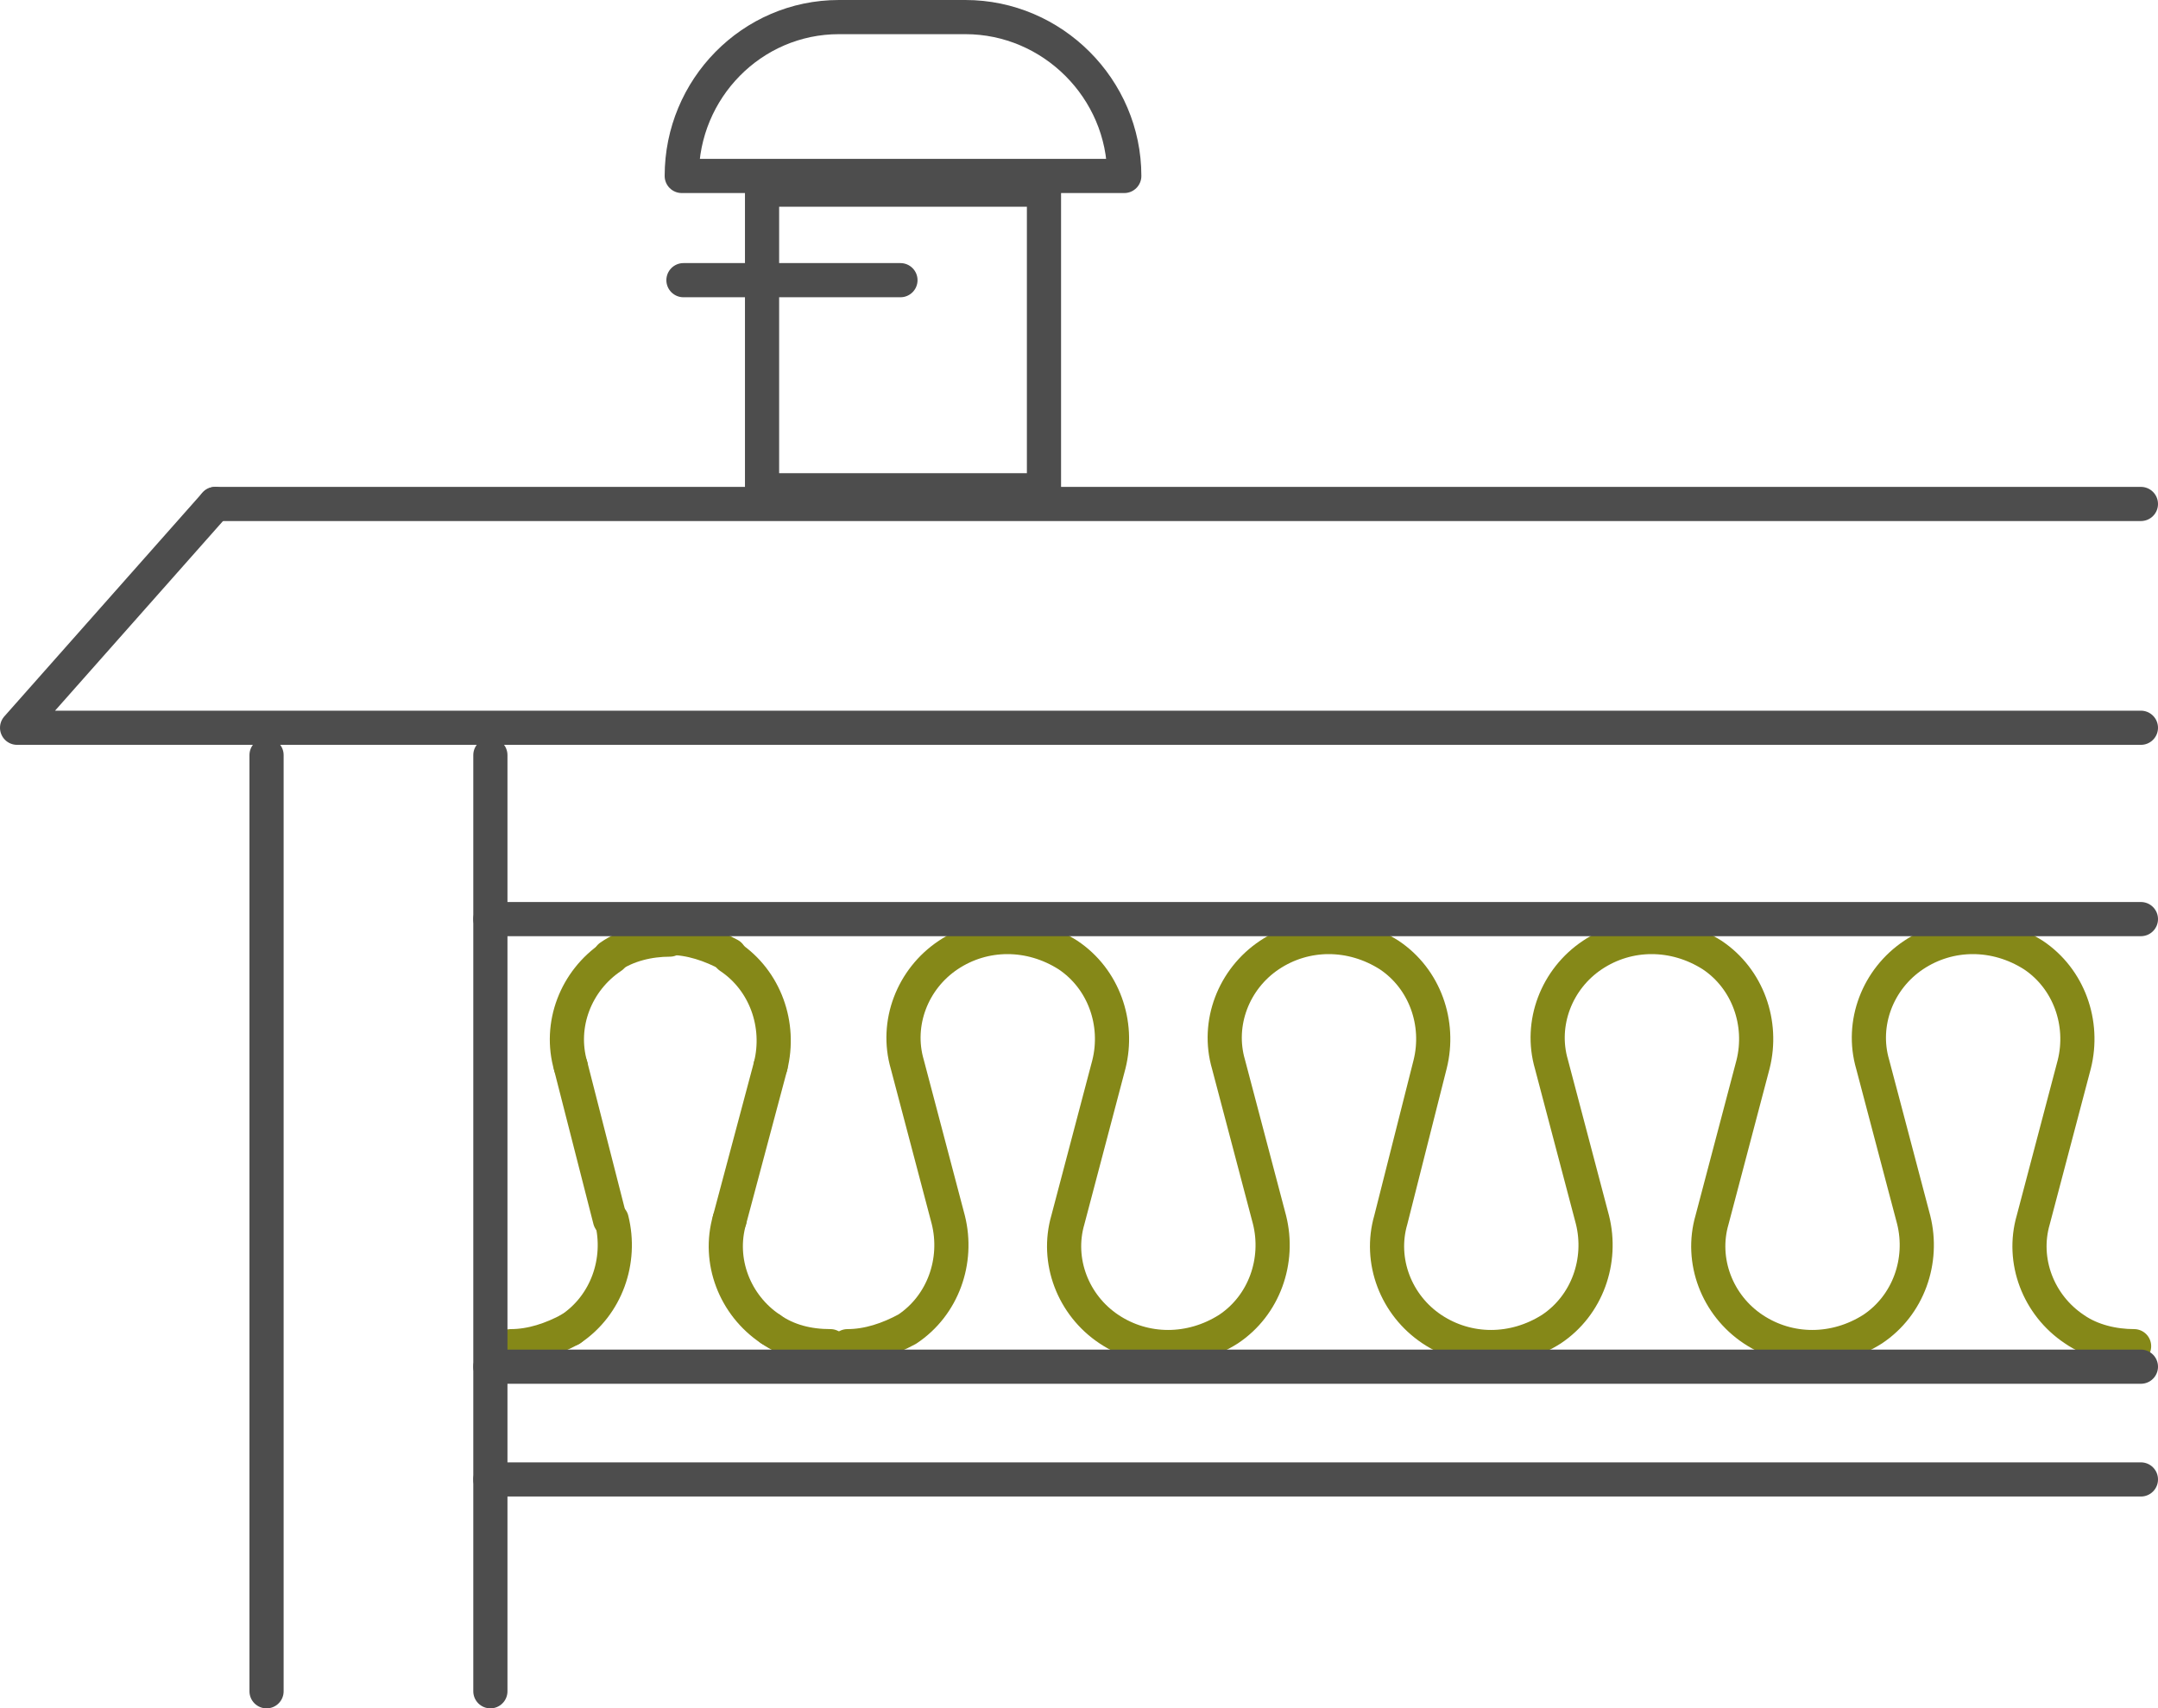 <?xml version="1.0" encoding="utf-8"?>
<!-- Generator: Adobe Illustrator 27.0.0, SVG Export Plug-In . SVG Version: 6.00 Build 0)  -->
<svg version="1.1" id="Warstwa_1" xmlns="http://www.w3.org/2000/svg" xmlns:xlink="http://www.w3.org/1999/xlink" x="0px" y="0px"
	 viewBox="0 0 126.3 100" style="enable-background:new 0 0 126.3 100;" xml:space="preserve">
<style type="text/css">
	.st0{fill:none;stroke:#858818;stroke-width:2;stroke-linecap:round;stroke-linejoin:round;}
	.st1{fill:none;stroke:#4D4D4D;stroke-width:2;stroke-linecap:round;stroke-linejoin:round;}
</style>
<path id="Path_163" class="st0" d="M49.6,78.8c1.2,0,2.4-0.4,3.5-1c2.1-1.4,3-4,2.4-6.4l-2.4-9.1c-0.7-2.4,0.3-5,2.4-6.4
	c2.1-1.4,4.8-1.4,7,0c2.1,1.4,3,4,2.4,6.4l-2.4,9.1c-0.7,2.4,0.3,5,2.4,6.4c2.1,1.4,4.8,1.4,7,0c2.1-1.4,3-4,2.4-6.4l-2.4-9.1
	c-0.7-2.4,0.3-5,2.4-6.4c2.1-1.4,4.8-1.4,7,0c2.1,1.4,3,4,2.4,6.4l-2.3,9.1c-0.7,2.4,0.3,5,2.4,6.4c2.1,1.4,4.8,1.4,7,0
	c2.1-1.4,3-4,2.4-6.4l-2.4-9.1c-0.7-2.4,0.3-5,2.4-6.4c2.1-1.4,4.8-1.4,7,0c2.1,1.4,3,4,2.4,6.4l-2.4,9.1c-0.7,2.4,0.3,5,2.4,6.4
	c2.1,1.4,4.8,1.4,7,0c2.1-1.4,3-4,2.4-6.4l-2.4-9.1c-0.7-2.4,0.3-5,2.4-6.4c2.1-1.4,4.8-1.4,7,0c2.1,1.4,3,4,2.4,6.4l-2.4,9.1
	c-0.7,2.4,0.3,5,2.4,6.4c1,0.7,2.3,1,3.5,1"/>
<path id="Path_164" class="st0" d="M45.1,77.8c1,0.7,2.2,1,3.5,1"/>
<path id="Path_165" class="st0" d="M42.7,71.4c-0.7,2.4,0.3,5,2.4,6.4"/>
<line id="Line_201" class="st0" x1="45.1" y1="62.4" x2="42.7" y2="71.4"/>
<path id="Path_166" class="st0" d="M42.7,56c2.1,1.4,3,4,2.4,6.4"/>
<path id="Path_167" class="st0" d="M39.2,54.9c1.2,0,2.4,0.4,3.5,1"/>
<path id="Path_168" class="st0" d="M35.7,56c1-0.7,2.3-1,3.5-1"/>
<path id="Path_169" class="st0" d="M33.4,62.4c-0.7-2.4,0.3-5,2.4-6.4"/>
<line id="Line_202" class="st0" x1="35.7" y1="71.4" x2="33.4" y2="62.4"/>
<path id="Path_170" class="st0" d="M33.4,77.8c2.1-1.4,3-4,2.4-6.4"/>
<path id="Path_171" class="st0" d="M29.9,78.8c1.2,0,2.4-0.4,3.5-1"/>
<line id="Line_203" class="st1" x1="15.6" y1="44.2" x2="15.6" y2="99"/>
<line id="Line_204" class="st1" x1="28.7" y1="44.2" x2="28.7" y2="99"/>
<line id="Line_205" class="st1" x1="28.7" y1="80" x2="125.3" y2="80"/>
<line id="Line_206" class="st1" x1="28.7" y1="86.6" x2="125.3" y2="86.6"/>
<line id="Line_207" class="st1" x1="28.7" y1="53.8" x2="125.3" y2="53.8"/>
<line id="Line_208" class="st1" x1="12.6" y1="29.5" x2="125.3" y2="29.5"/>
<path id="Path_172" class="st1" d="M12.6,29.5L1,42.6h124.3"/>
<rect id="Rectangle_216" x="44.6" y="11.1" class="st1" width="16.5" height="17.6"/>
<line id="Line_209" class="st1" x1="40" y1="16.4" x2="52.7" y2="16.4"/>
<path id="Path_173" class="st1" d="M65.8,10.3H39.9C39.9,5.2,44,1,49.1,1c0,0,0,0,0,0h7.4C61.6,1,65.8,5.2,65.8,10.3z"/>
</svg>
